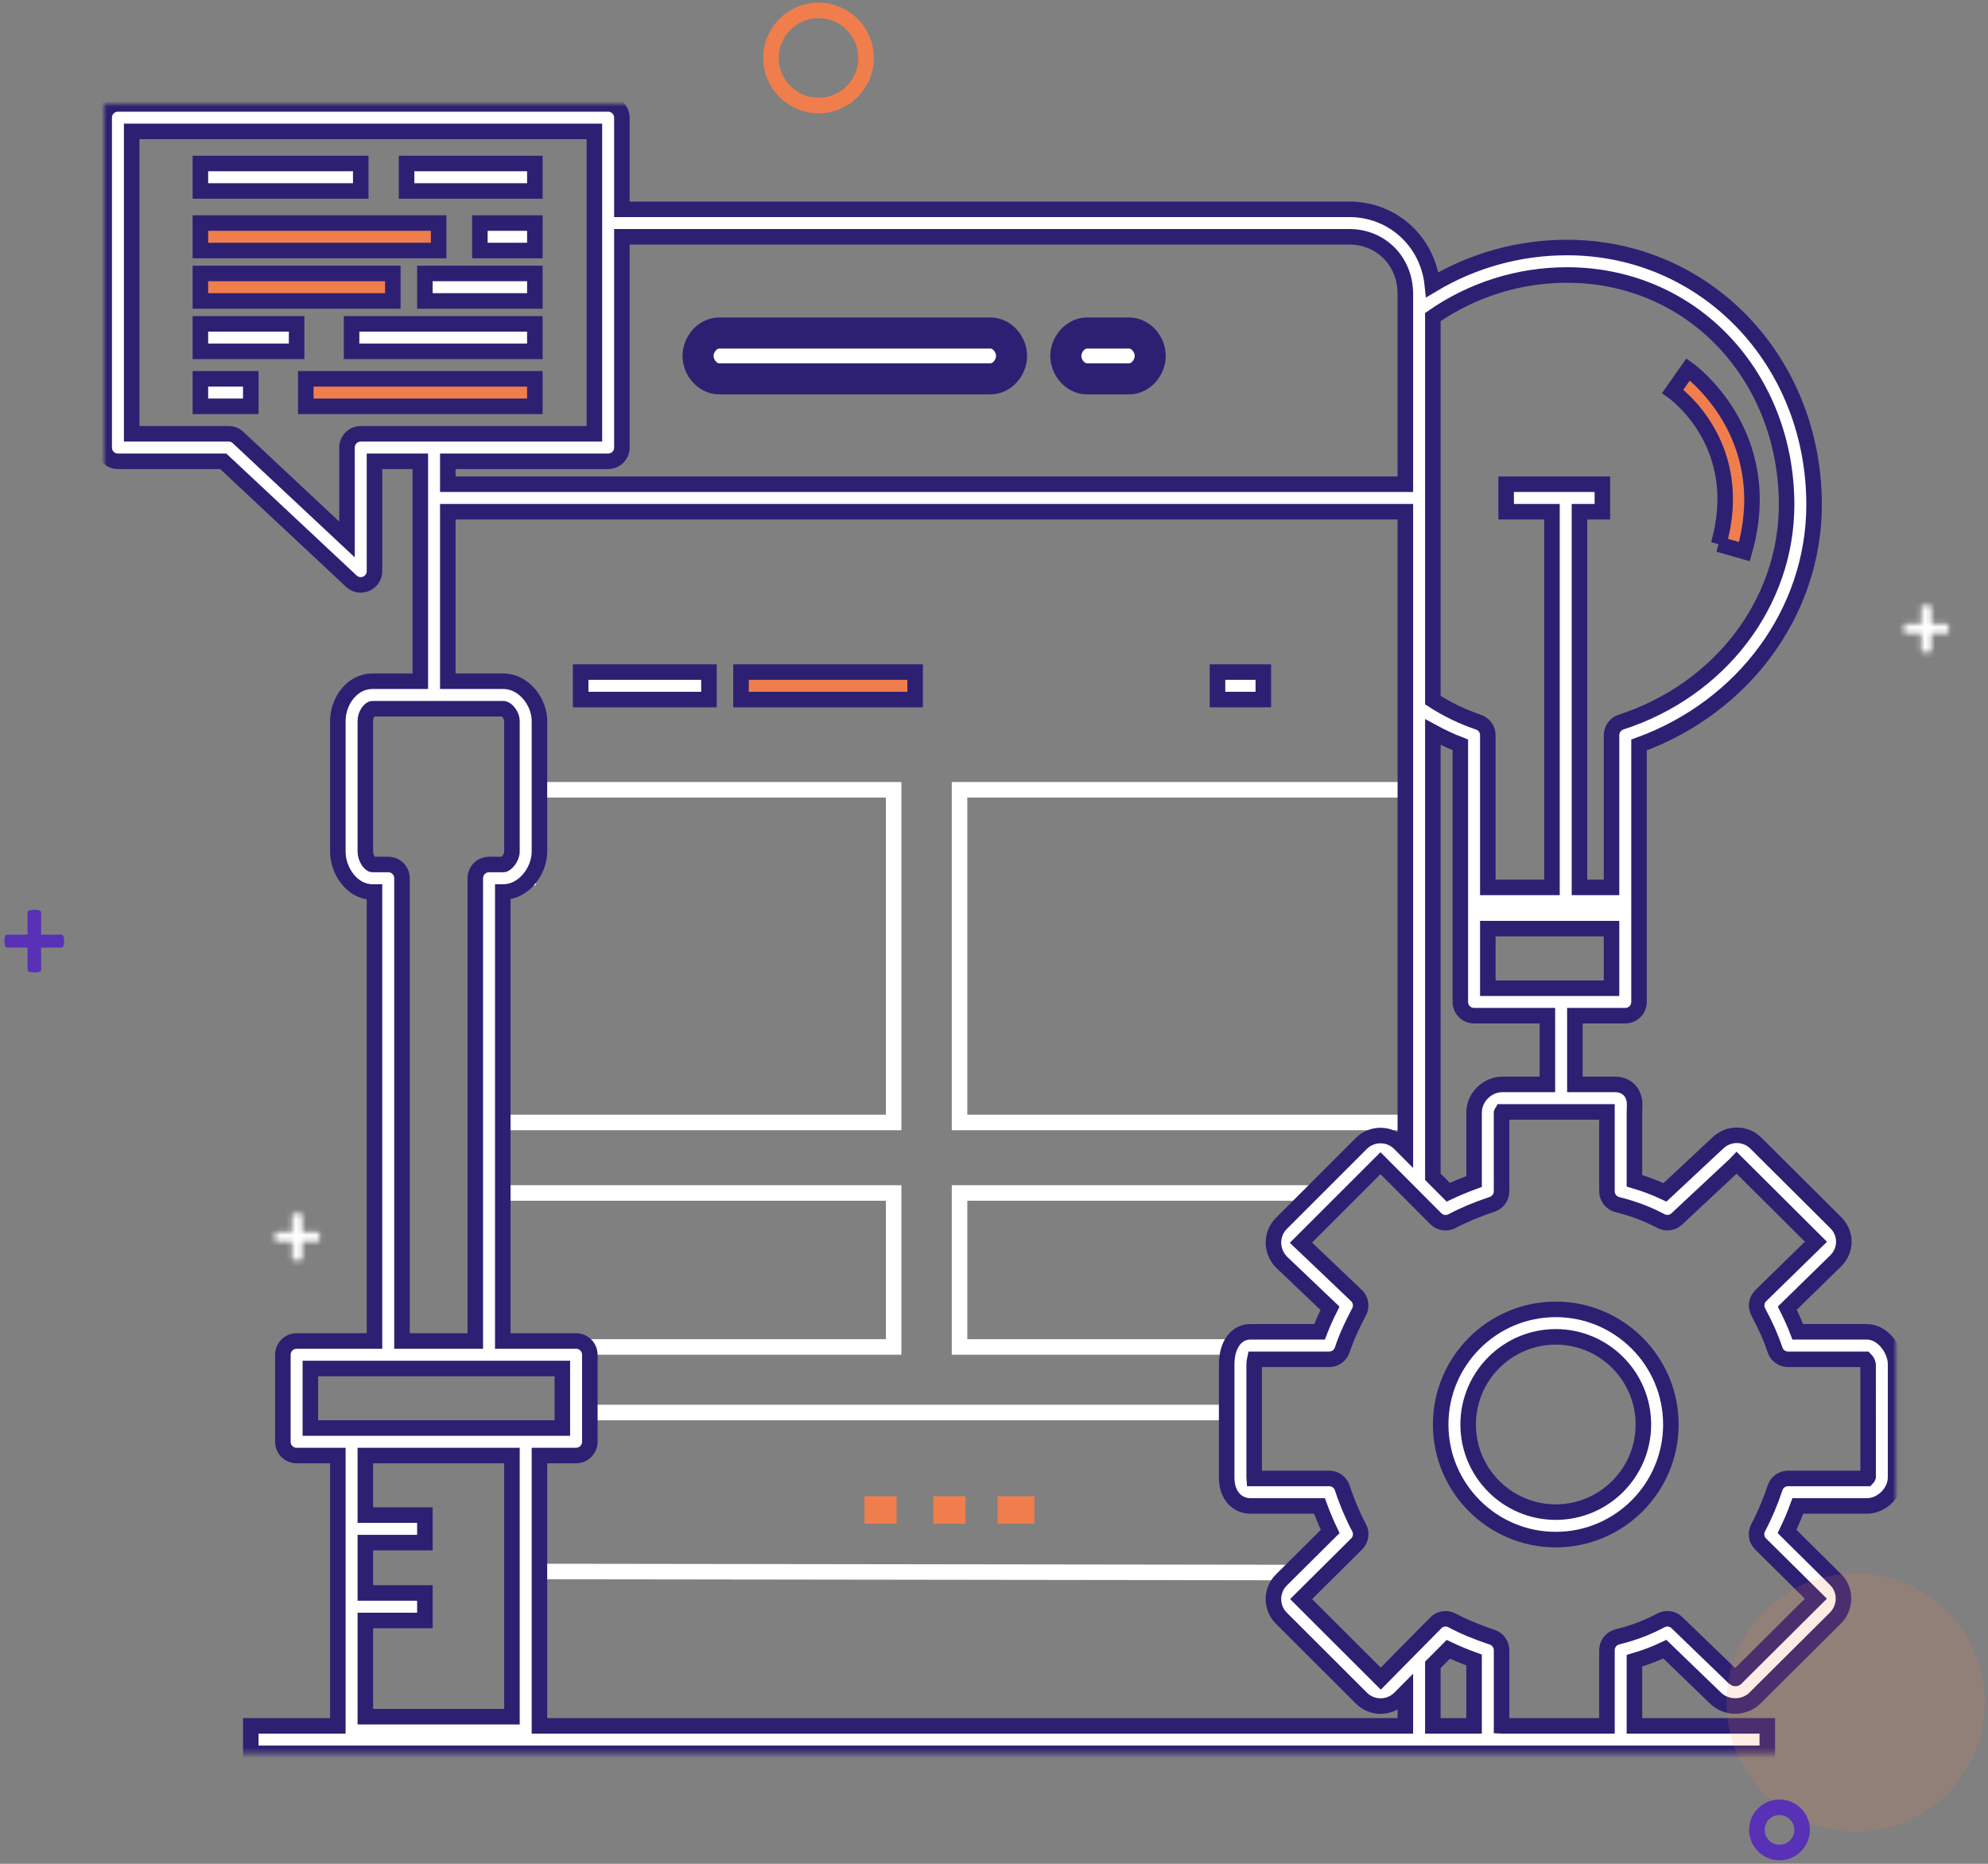 <?xml version="1.0" encoding="UTF-8"?>
<svg width="384px" height="360px" viewBox="0 0 384 360" version="1.1" xmlns="http://www.w3.org/2000/svg" xmlns:xlink="http://www.w3.org/1999/xlink">
    <rect x="0" y="0" width="384" height="360" fill="#808080" stroke="none"/>
    <!-- Generator: sketchtool 48.1 (47250) - http://www.bohemiancoding.com/sketch -->
    <title>AED7BC20-89AD-466A-8443-2389EC9B3B58</title>
    <desc>Created with sketchtool.</desc>
    <defs>
        <polygon id="path-1" points="0 318.591 346.025 318.591 346.025 0 0 0"></polygon>
        <path d="M5.738,0.411 C5.571,0.436 5.438,0.471 5.337,0.52 C5.235,0.564 5.165,0.618 5.123,0.682 C5.081,0.746 5.06,0.816 5.06,0.905 L5.06,5.17 L1.144,5.17 C1.069,5.17 0.998,5.192 0.929,5.231 C0.863,5.273 0.806,5.342 0.755,5.438 C0.705,5.537 0.669,5.666 0.64,5.824 C0.616,5.984 0.603,6.181 0.603,6.413 C0.603,6.643 0.616,6.835 0.64,7.002 C0.669,7.167 0.701,7.295 0.748,7.391 C0.791,7.487 0.849,7.556 0.912,7.601 C0.975,7.642 1.04,7.661 1.108,7.661 L5.06,7.661 L5.06,11.915 C5.06,12.002 5.081,12.079 5.123,12.152 C5.165,12.219 5.235,12.278 5.337,12.322 C5.438,12.374 5.571,12.41 5.738,12.43 C5.906,12.457 6.115,12.469 6.369,12.469 C6.62,12.469 6.829,12.457 6.997,12.43 C7.165,12.41 7.299,12.374 7.4,12.322 C7.5,12.278 7.576,12.219 7.624,12.152 C7.667,12.079 7.688,12.002 7.688,11.915 L7.688,7.661 L11.629,7.661 C11.704,7.661 11.772,7.642 11.829,7.601 C11.888,7.556 11.94,7.487 11.988,7.391 C12.033,7.295 12.07,7.167 12.093,7.002 C12.119,6.835 12.131,6.643 12.131,6.413 C12.131,6.181 12.119,5.984 12.086,5.824 C12.059,5.666 12.021,5.537 11.967,5.438 C11.919,5.342 11.861,5.273 11.798,5.231 C11.734,5.192 11.664,5.17 11.592,5.17 L7.688,5.17 L7.688,0.905 C7.688,0.816 7.667,0.746 7.624,0.682 C7.576,0.618 7.5,0.564 7.4,0.52 C7.299,0.471 7.165,0.436 6.997,0.411 C6.829,0.387 6.62,0.372 6.369,0.372 C6.115,0.372 5.906,0.387 5.738,0.411 Z" id="path-3"></path>
        <path d="M4.316,0.309 C4.19,0.328 4.09,0.354 4.014,0.391 C3.937,0.424 3.885,0.465 3.853,0.513 C3.822,0.561 3.805,0.614 3.805,0.681 L3.805,3.889 L0.861,3.889 C0.804,3.889 0.75,3.905 0.699,3.935 C0.649,3.966 0.606,4.018 0.568,4.09 C0.53,4.165 0.503,4.262 0.481,4.381 C0.463,4.501 0.453,4.649 0.453,4.823 C0.453,4.997 0.463,5.141 0.481,5.267 C0.503,5.39 0.527,5.487 0.563,5.559 C0.595,5.631 0.638,5.683 0.686,5.717 C0.733,5.748 0.782,5.762 0.834,5.762 L3.805,5.762 L3.805,8.962 C3.805,9.027 3.822,9.085 3.853,9.14 C3.885,9.19 3.937,9.235 4.014,9.268 C4.09,9.307 4.19,9.334 4.316,9.349 C4.442,9.369 4.599,9.378 4.791,9.378 C4.979,9.378 5.137,9.369 5.263,9.349 C5.389,9.334 5.49,9.307 5.566,9.268 C5.641,9.235 5.698,9.19 5.734,9.14 C5.767,9.085 5.782,9.027 5.782,8.962 L5.782,5.762 L8.747,5.762 C8.803,5.762 8.854,5.748 8.897,5.717 C8.941,5.683 8.981,5.631 9.017,5.559 C9.05,5.487 9.078,5.39 9.096,5.267 C9.115,5.141 9.125,4.997 9.125,4.823 C9.125,4.649 9.115,4.501 9.09,4.381 C9.07,4.262 9.041,4.165 9.001,4.09 C8.965,4.018 8.921,3.966 8.873,3.935 C8.826,3.905 8.773,3.889 8.719,3.889 L5.782,3.889 L5.782,0.681 C5.782,0.614 5.767,0.561 5.734,0.513 C5.698,0.465 5.641,0.424 5.566,0.391 C5.49,0.354 5.389,0.328 5.263,0.309 C5.137,0.291 4.979,0.28 4.791,0.28 C4.599,0.28 4.442,0.291 4.316,0.309 Z" id="path-5"></path>
        <path d="M4.316,0.309 C4.19,0.328 4.09,0.354 4.014,0.391 C3.937,0.424 3.885,0.465 3.853,0.513 C3.822,0.561 3.805,0.614 3.805,0.681 L3.805,3.889 L0.861,3.889 C0.804,3.889 0.75,3.905 0.699,3.935 C0.649,3.966 0.606,4.018 0.568,4.09 C0.53,4.165 0.503,4.262 0.481,4.381 C0.463,4.501 0.453,4.649 0.453,4.823 C0.453,4.997 0.463,5.141 0.481,5.267 C0.503,5.39 0.527,5.487 0.563,5.559 C0.595,5.631 0.638,5.683 0.686,5.717 C0.733,5.748 0.782,5.762 0.834,5.762 L3.805,5.762 L3.805,8.962 C3.805,9.027 3.822,9.085 3.853,9.14 C3.885,9.19 3.937,9.235 4.014,9.268 C4.09,9.307 4.19,9.334 4.316,9.349 C4.442,9.369 4.599,9.378 4.791,9.378 C4.979,9.378 5.137,9.369 5.263,9.349 C5.389,9.334 5.49,9.307 5.566,9.268 C5.641,9.235 5.698,9.19 5.734,9.14 C5.767,9.085 5.782,9.027 5.782,8.962 L5.782,5.762 L8.747,5.762 C8.803,5.762 8.854,5.748 8.897,5.717 C8.941,5.683 8.981,5.631 9.017,5.559 C9.05,5.487 9.078,5.39 9.096,5.267 C9.115,5.141 9.125,4.997 9.125,4.823 C9.125,4.649 9.115,4.501 9.09,4.381 C9.07,4.262 9.041,4.165 9.001,4.09 C8.965,4.018 8.921,3.966 8.873,3.935 C8.826,3.905 8.773,3.889 8.719,3.889 L5.782,3.889 L5.782,0.681 C5.782,0.614 5.767,0.561 5.734,0.513 C5.698,0.465 5.641,0.424 5.566,0.391 C5.49,0.354 5.389,0.328 5.263,0.309 C5.137,0.291 4.979,0.28 4.791,0.28 C4.599,0.28 4.442,0.291 4.316,0.309 Z" id="path-7"></path>
    </defs>
    <g id="Services" stroke="none" stroke-width="1" fill="none" fill-rule="evenodd" transform="translate(-1177, -721)">
        <g id="mobile_apps" transform="translate(1177.102, 722.55)">
            <g id="mobile" transform="translate(20.022, 18.524)">
                <mask id="mask-2" fill="white">
                    <use xlink:href="#path-1"></use>
                </mask>
                <g id="Clip-4"></g>
                <path d="M171.191,53.098 C173.442,53.098 175.268,50.925 175.268,48.674 C175.268,46.422 173.442,44.249 171.191,44.249 L118.787,44.249 C116.536,44.249 114.711,46.422 114.711,48.674 C114.711,50.925 116.536,53.098 118.787,53.098 L171.191,53.098 Z" id="Fill-7" stroke="#2D2073" stroke-width="6" fill="#FFFFFF" mask="url(#mask-2)"></path>
                <path d="M189.825,53.098 L197.978,53.098 C200.227,53.098 202.053,50.925 202.053,48.674 C202.053,46.422 200.227,44.249 197.978,44.249 L189.825,44.249 C189.603,44.249 189.388,44.275 189.177,44.316 C189.142,44.322 189.106,44.327 189.069,44.335 C188.883,44.377 188.701,44.435 188.525,44.506 C188.459,44.532 188.394,44.561 188.33,44.59 C188.223,44.641 188.121,44.697 188.019,44.756 C186.93,45.381 186.11,46.519 185.845,47.788 C185.784,48.078 185.75,48.375 185.75,48.674 C185.75,50.925 187.574,53.098 189.825,53.098" id="Fill-8" stroke="#2D2073" stroke-width="6" fill="#FFFFFF" mask="url(#mask-2)"></path>
                <path d="M74.068,196.734 L152.486,196.734 L152.486,132.476 L82.446,132.476 L81.941,149.646 L74.068,151.271 L74.068,196.734 Z" id="Fill-10" stroke="#FFFFFF" stroke-width="3" mask="url(#mask-2)"></path>
                <path d="M165.22,196.734 L253.209,196.734 L255.251,132.476 L165.22,132.476 L165.22,196.734 Z" id="Fill-11" stroke="#FFFFFF" stroke-width="3" mask="url(#mask-2)"></path>
                <path d="M152.486,210.354 L76.691,210.354 L76.691,240.098 L152.486,240.098 L152.486,210.354 Z" id="Fill-12" stroke="#FFFFFF" stroke-width="3" mask="url(#mask-2)"></path>
                <path d="M165.22,210.354 L165.22,240.098 L221.606,240.098 C226.758,240.098 235.416,238.831 237.375,237.646 C238.928,236.706 238.6,233.607 235.621,228.057 L231.946,224.834 C229.037,222.151 229.01,217.796 231.885,215.136 L235.313,211.982 L235.313,210.354 L165.22,210.354 Z" id="Fill-13" stroke="#FFFFFF" stroke-width="3" mask="url(#mask-2)"></path>
                <path d="M231.77,283.666 L238.282,277.476 L235.55,270.591 L220.001,268.576 L217.432,252.752 L92.68,252.752 L82.585,261.686 L82.585,283.464 L231.77,283.666 Z" id="Fill-14" stroke="#FFFFFF" stroke-width="3" mask="url(#mask-2)"></path>
                <polygon id="Path" fill="#EF7E4C" mask="url(#mask-2)" points="146.853 274.253 153.063 274.253 153.063 268.93 146.853 268.93"></polygon>
                <polygon id="Path" fill="#EF7E4C" mask="url(#mask-2)" points="160.159 274.253 166.369 274.253 166.369 268.93 160.159 268.93"></polygon>
                <polygon id="Path" fill="#EF7E4C" mask="url(#mask-2)" points="172.579 274.253 179.676 274.253 179.676 268.93 172.579 268.93"></polygon>
                <polygon id="Fill-15" stroke="#2D2073" stroke-width="3" fill="#FFFFFF" mask="url(#mask-2)" points="92.037 115.047 116.817 115.047 116.817 109.737 92.037 109.737"></polygon>
                <polygon id="Fill-16" stroke="#2D2073" stroke-width="3" fill="#EF7E4C" mask="url(#mask-2)" points="123.011 115.047 156.64 115.047 156.64 109.737 123.011 109.737"></polygon>
                <polygon id="Fill-20" stroke="#2D2073" stroke-width="3" fill="#FFFFFF" mask="url(#mask-2)" points="215.049 115.047 223.899 115.047 223.899 109.737 215.049 109.737"></polygon>
                <polygon id="Fill-22" stroke="#2D2073" stroke-width="3" fill="#FFFFFF" mask="url(#mask-2)" points="18.584 16.815 49.559 16.815 49.559 11.505 18.584 11.505"></polygon>
                <polygon id="Fill-23" stroke="#2D2073" stroke-width="3" fill="#FFFFFF" mask="url(#mask-2)" points="58.408 16.815 83.188 16.815 83.188 11.505 58.408 11.505"></polygon>
                <polygon id="Fill-24" stroke="#2D2073" stroke-width="3" fill="#FFFFFF" mask="url(#mask-2)" points="72.568 26.77 72.568 28.319 83.188 28.319 83.188 25.664 83.188 23.009 72.568 23.009"></polygon>
                <polygon id="Fill-25" stroke="#2D2073" stroke-width="3" fill="#EF7E4C" mask="url(#mask-2)" points="64.603 28.319 64.603 26.463 64.603 23.009 18.584 23.009 18.584 28.319 63.338 28.319"></polygon>
                <polygon id="Fill-26" stroke="#2D2073" stroke-width="3" fill="#FFFFFF" mask="url(#mask-2)" points="61.948 32.744 61.948 38.054 66.373 38.054 83.188 38.054 83.188 32.744 67.099 32.744"></polygon>
                <polygon id="Fill-27" stroke="#2D2073" stroke-width="3" fill="#EF7E4C" mask="url(#mask-2)" points="18.584 38.054 55.753 38.054 55.753 32.744 18.584 32.744"></polygon>
                <polygon id="Fill-28" stroke="#2D2073" stroke-width="3" fill="#FFFFFF" mask="url(#mask-2)" points="61.063 42.479 47.789 42.479 47.789 47.789 61.063 47.789 66.373 47.789 83.188 47.789 83.188 42.479 66.373 42.479"></polygon>
                <polygon id="Fill-29" stroke="#2D2073" stroke-width="3" fill="#FFFFFF" mask="url(#mask-2)" points="18.584 47.789 37.169 47.789 37.169 42.479 18.584 42.479"></polygon>
                <polygon id="Fill-30" stroke="#2D2073" stroke-width="3" fill="#EF7E4C" mask="url(#mask-2)" points="66.373 58.408 83.188 58.408 83.188 53.098 66.373 53.098 61.063 53.098 38.939 53.098 38.939 58.408 61.063 58.408"></polygon>
                <polygon id="Fill-31" stroke="#2D2073" stroke-width="3" fill="#FFFFFF" mask="url(#mask-2)" points="18.584 58.408 28.319 58.408 28.319 53.098 18.584 53.098"></polygon>
                <path d="M340.492,265.492 L325.26,265.492 C324.113,265.492 323.096,266.229 322.738,267.318 C321.85,270.018 320.723,272.677 319.478,275.009 C318.924,276.045 319.117,277.32 319.952,278.147 L330.631,288.72 L315.148,304.118 C315.131,304.128 314.959,304.131 314.946,304.112 L303.79,293.342 C302.96,292.54 301.712,292.365 300.696,292.909 C298.068,294.311 295.396,295.323 292.287,296.094 C291.103,296.388 290.272,297.451 290.272,298.671 L290.272,313.281 L270.031,313.281 C269.991,313.281 269.953,313.28 269.917,313.278 L269.917,298.671 C269.917,297.526 269.184,296.51 268.096,296.15 C265.143,295.173 262.539,294.086 260.358,292.915 C259.323,292.359 258.048,292.551 257.219,293.384 L256.643,293.968 L251.333,299.349 L246.586,304.16 L240.018,297.603 L231.198,288.795 L240.713,279.347 L241.925,278.144 C242.757,277.316 242.948,276.042 242.395,275.008 C241.808,273.91 241.244,272.718 240.713,271.471 C240.146,270.138 239.617,268.742 239.147,267.316 C238.788,266.228 237.771,265.492 236.625,265.492 L230.978,265.492 L222.136,265.492 C222.131,265.422 222.129,265.344 222.129,265.258 L222.129,251.333 L222.129,243.438 C222.129,243.086 222.175,242.745 222.234,242.483 L236.625,242.483 C237.771,242.483 238.788,241.748 239.147,240.659 C239.571,239.371 240.082,238.084 240.713,236.703 C241.194,235.65 241.744,234.545 242.391,233.335 C242.955,232.283 242.746,230.984 241.882,230.161 L240.713,229.046 L231.17,219.956 L240.713,210.416 L246.528,204.602 L251.333,209.419 L256.643,214.742 L257.223,215.325 C258.051,216.153 259.321,216.343 260.354,215.791 C262.538,214.625 265.145,213.531 268.104,212.543 C269.187,212.181 269.917,211.166 269.917,210.024 L269.91,194.856 C269.93,194.799 270.024,194.707 270.031,194.694 L290.272,194.694 L290.272,194.798 L290.272,210.024 C290.272,211.242 291.099,212.303 292.28,212.599 C295.432,213.389 298.106,214.4 300.698,215.778 C301.7,216.311 302.929,216.148 303.758,215.374 L315.301,204.593 C315.326,204.571 315.283,204.526 315.306,204.503 L330.643,219.772 L319.988,230.184 C319.144,231.008 318.946,232.292 319.501,233.333 C320.993,236.124 321.991,238.383 322.738,240.657 C323.096,241.747 324.113,242.483 325.26,242.483 L340.18,242.483 C340.412,242.711 340.691,243.202 340.715,243.438 L340.723,265.183 C340.691,265.29 340.514,265.468 340.492,265.492 Z M256.643,301.5 L259.628,298.494 C261.154,299.222 262.819,299.914 264.607,300.561 L264.607,313.281 L256.643,313.281 L256.643,301.5 Z M84.073,298.236 L84.073,261.067 L86.727,261.067 L91.152,261.067 C92.619,261.067 93.807,259.879 93.807,258.413 L93.807,251.333 L93.807,241.598 C93.807,240.132 92.619,238.943 91.152,238.943 L86.727,238.943 L76.993,238.943 L76.993,152.216 L77.098,152.216 C81.089,152.216 84.073,148.109 84.073,144.438 L84.073,119.148 C84.073,115.54 81.089,111.507 77.098,111.507 L76.108,111.507 L66.373,111.507 L66.373,78.763 L231.972,78.763 L237.282,78.763 L251.333,78.763 L251.333,111.068 L251.333,117.942 L251.333,201.9 L250.254,200.818 C249.26,199.813 247.938,199.26 246.53,199.26 C245.123,199.26 243.801,199.812 242.813,200.807 L240.713,202.907 L230.978,212.64 L227.378,216.24 C225.337,218.293 225.341,221.632 227.436,223.731 L230.978,227.107 L236.776,232.63 C235.966,234.246 235.309,235.724 234.754,237.173 L230.978,237.173 L221.402,237.173 C219.139,237.173 217.492,238.891 216.985,241.598 C216.878,242.17 216.819,242.784 216.819,243.438 L216.819,251.333 L216.819,265.258 C216.819,269.087 219.121,270.802 221.402,270.802 L230.978,270.802 L234.739,270.802 C235.367,272.519 236.067,274.184 236.813,275.736 L230.978,281.53 L227.522,284.962 L227.399,285.084 C226.404,286.075 225.854,287.388 225.852,288.784 C225.85,290.182 226.397,291.503 227.397,292.504 L233.138,298.236 L242.827,307.911 C243.819,308.909 245.141,309.459 246.55,309.459 C247.967,309.459 249.296,308.904 250.288,307.901 L251.333,306.848 L251.333,313.281 L84.073,313.281 L84.073,298.236 Z M50.444,261.067 L61.063,261.067 L66.373,261.067 L76.108,261.067 L78.763,261.067 L78.763,298.122 L78.763,311.511 L66.373,311.511 L61.063,311.511 L50.444,311.511 L50.444,292.927 L61.063,292.927 L61.948,292.927 L61.948,287.617 L61.063,287.617 L50.444,287.617 L50.444,277.882 L61.063,277.882 L61.948,277.882 L61.948,272.572 L61.063,272.572 L50.444,272.572 L50.444,261.067 Z M54.868,146.906 L51.814,146.906 C51.386,146.906 50.444,145.712 50.444,144.438 L50.444,119.148 C50.444,117.968 51.311,116.817 51.814,116.817 L61.063,116.817 L66.373,116.817 L76.108,116.817 L77.098,116.817 C77.74,116.817 78.763,118.089 78.763,119.148 L78.763,144.438 C78.763,145.574 77.662,146.906 77.098,146.906 L76.108,146.906 L74.338,146.906 C72.871,146.906 71.683,148.094 71.683,149.561 L71.683,238.943 L66.373,238.943 L61.063,238.943 L57.523,238.943 L57.523,149.561 C57.523,148.094 56.335,146.906 54.868,146.906 Z M39.824,244.253 L54.868,244.253 L61.063,244.253 L66.373,244.253 L74.338,244.253 L76.108,244.253 L88.497,244.253 L88.497,251.333 L88.497,255.758 L86.727,255.758 L81.418,255.758 L76.108,255.758 L66.373,255.758 L61.063,255.758 L47.789,255.758 L39.824,255.758 L39.824,244.253 Z M97.347,69.028 C98.814,69.028 100.002,67.839 100.002,66.373 L100.002,25.664 L240.483,25.664 C246.668,25.664 251.333,30.418 251.333,36.722 L251.333,38.488 L251.333,45.47 L251.333,73.453 L237.448,73.453 L232.124,73.453 L66.373,73.453 L66.373,69.028 L97.347,69.028 Z M46.904,66.373 L46.904,84.126 L25.862,64.435 C25.37,63.975 24.723,63.718 24.048,63.718 L5.31,63.718 L5.31,5.31 L94.692,5.31 L94.692,20.354 L94.692,25.664 L94.692,63.718 L66.373,63.718 L61.063,63.718 L49.559,63.718 C48.092,63.718 46.904,64.907 46.904,66.373 Z M312.9,45.984 C320.685,54.245 324.972,65.408 324.972,77.418 C324.972,96.331 312.12,113.204 292.993,119.405 C291.898,119.76 291.157,120.78 291.157,121.931 L291.157,151.331 L284.962,151.331 L284.962,78.763 L289.387,78.763 L289.387,73.453 L270.802,73.453 L270.802,78.763 L279.652,78.763 L279.652,151.331 L267.262,151.331 L267.262,121.931 C267.262,120.794 266.538,119.783 265.461,119.417 C262.305,118.345 259.356,116.909 256.643,115.158 L256.643,76.108 L256.643,41.173 C264.24,35.898 273.209,33.044 282.557,33.044 C294.259,33.044 305.036,37.64 312.9,45.984 Z M267.262,170.8 L291.157,170.8 L291.157,159.295 L267.262,159.295 L267.262,170.8 Z M270.031,189.385 C267.142,189.385 264.607,191.914 264.607,194.798 L264.607,208.139 C262.817,208.793 261.152,209.486 259.625,210.213 L256.643,207.223 L256.643,121.329 C258.343,122.253 260.113,123.08 261.952,123.791 L261.952,153.986 L261.952,156.64 L261.952,173.455 C261.952,174.921 263.141,176.11 264.607,176.11 L278.767,176.11 L278.767,189.385 L270.031,189.385 Z M340.492,237.173 L327.133,237.173 C326.577,235.716 325.917,234.231 325.105,232.608 L334.491,223.436 C336.541,221.385 336.542,218.168 334.487,216.104 L319.063,200.752 C318.078,199.758 316.764,199.211 315.365,199.211 C313.966,199.211 312.648,199.754 311.646,200.741 L301.484,210.233 C299.613,209.35 297.681,208.617 295.581,207.996 L295.581,194.798 C295.581,194.584 295.593,194.373 295.602,194.171 C295.649,193.169 295.72,191.653 294.604,190.484 C294.127,189.982 293.262,189.385 291.856,189.385 L284.077,189.385 L284.077,176.11 L293.812,176.11 C295.278,176.11 296.466,174.921 296.466,173.455 L296.466,156.64 L296.466,153.986 L296.466,123.825 C316.772,116.445 330.282,98.025 330.282,77.418 C330.282,49.559 309.319,27.734 282.557,27.734 C273.292,27.734 264.363,30.237 256.544,34.911 C255.68,26.616 248.939,20.354 240.483,20.354 L100.002,20.354 L100.002,2.655 C100.002,1.189 98.814,0 97.347,0 L2.655,0 C1.189,0 0,1.189 0,2.655 L0,66.373 C0,67.839 1.189,69.028 2.655,69.028 L23,69.028 L47.744,92.185 C48.246,92.655 48.897,92.902 49.559,92.902 C49.915,92.902 50.275,92.83 50.615,92.682 C51.585,92.261 52.213,91.305 52.213,90.247 L52.213,69.028 L61.063,69.028 L61.063,76.108 L61.063,111.507 L51.814,111.507 C47.818,111.507 45.134,115.457 45.134,119.148 L45.134,144.438 C45.134,148.116 47.877,152.216 51.814,152.216 L52.213,152.216 L52.213,238.943 L37.169,238.943 C35.703,238.943 34.514,240.132 34.514,241.598 L34.514,258.413 C34.514,259.879 35.703,261.067 37.169,261.067 L45.134,261.067 L45.134,313.281 L28.319,313.281 L28.319,318.591 L270.031,318.591 L291.856,318.591 L321.246,318.591 L321.246,313.281 L295.581,313.281 L295.581,300.702 C297.656,300.09 299.58,299.359 301.457,298.47 L311.22,307.895 C312.2,308.879 313.596,309.445 315.048,309.445 C316.504,309.445 317.9,308.877 318.863,307.905 L334.393,292.467 C335.393,291.47 335.965,290.091 335.963,288.686 C335.96,287.294 335.418,285.989 334.431,285.011 L325.062,275.734 C325.82,274.164 326.524,272.5 327.147,270.802 L340.492,270.802 C343.388,270.802 346.025,268.16 346.025,265.258 L346.025,243.438 C346.025,240.601 343.557,237.173 340.492,237.173 Z" id="Fill-32" stroke="#2D2073" stroke-width="3" fill="#FFFFFF" mask="url(#mask-2)"></path>
                <path d="M280.384,271.997 C271.054,271.997 263.464,264.405 263.464,255.072 C263.464,245.738 271.054,238.144 280.384,238.144 C289.717,238.144 297.31,245.738 297.31,255.072 C297.31,264.405 289.717,271.997 280.384,271.997 M280.384,232.835 C268.126,232.835 258.154,242.811 258.154,255.072 C258.154,267.333 268.126,277.307 280.384,277.307 C292.644,277.307 302.62,267.333 302.62,255.072 C302.62,242.811 292.644,232.835 280.384,232.835" id="Fill-33" stroke="#2D2073" stroke-width="3" fill="#FFFFFF" mask="url(#mask-2)"></path>
                <path d="M311.833,85.048 L316.82,86.473 C323.324,63.72 306.129,51.393 305.954,51.271 L302.977,55.517 C303.564,55.933 317.3,65.929 311.833,85.048" id="Fill-34" stroke="#2D2073" stroke-width="3" fill="#EF7E4C" mask="url(#mask-2)"></path>
            </g>
            <circle id="Oval-Copy-2" fill-opacity="0.151" fill="#EF7E4C" cx="358.338" cy="327.302" r="24.955"></circle>
            <g id="Page-1-Copy-3" transform="translate(0.155, 173.814)">
                <mask id="mask-4" fill="white">
                    <use xlink:href="#path-3"></use>
                </mask>
                <use id="Clip-2" fill="#5831B7" xlink:href="#path-3"></use>
            </g>
            <g id="Page-1-Copy-2" transform="translate(367.206, 115.083)">
                <mask id="mask-6" fill="white">
                    <use xlink:href="#path-5"></use>
                </mask>
                <g id="Clip-2"></g>
                <polygon id="Fill-1" fill="#FFFFFF" mask="url(#mask-6)" points="-4.062 13.894 13.64 13.894 13.64 -4.235 -4.062 -4.235"></polygon>
            </g>
            <g id="Page-1-Copy-7" transform="translate(52.532, 232.548)">
                <mask id="mask-8" fill="white">
                    <use xlink:href="#path-7"></use>
                </mask>
                <g id="Clip-2"></g>
                <polygon id="Fill-1" fill="#FFFFFF" mask="url(#mask-8)" points="-4.062 13.894 13.64 13.894 13.64 -4.235 -4.062 -4.235"></polygon>
            </g>
            <circle id="Oval-Copy" stroke="#EF7E4C" stroke-width="3" cx="158.003" cy="9.645" r="9.182"></circle>
            <circle id="Oval-Copy" stroke="#5831B7" stroke-width="3" cx="343.624" cy="351.9" r="4.367"></circle>
        </g>
    </g>
</svg>